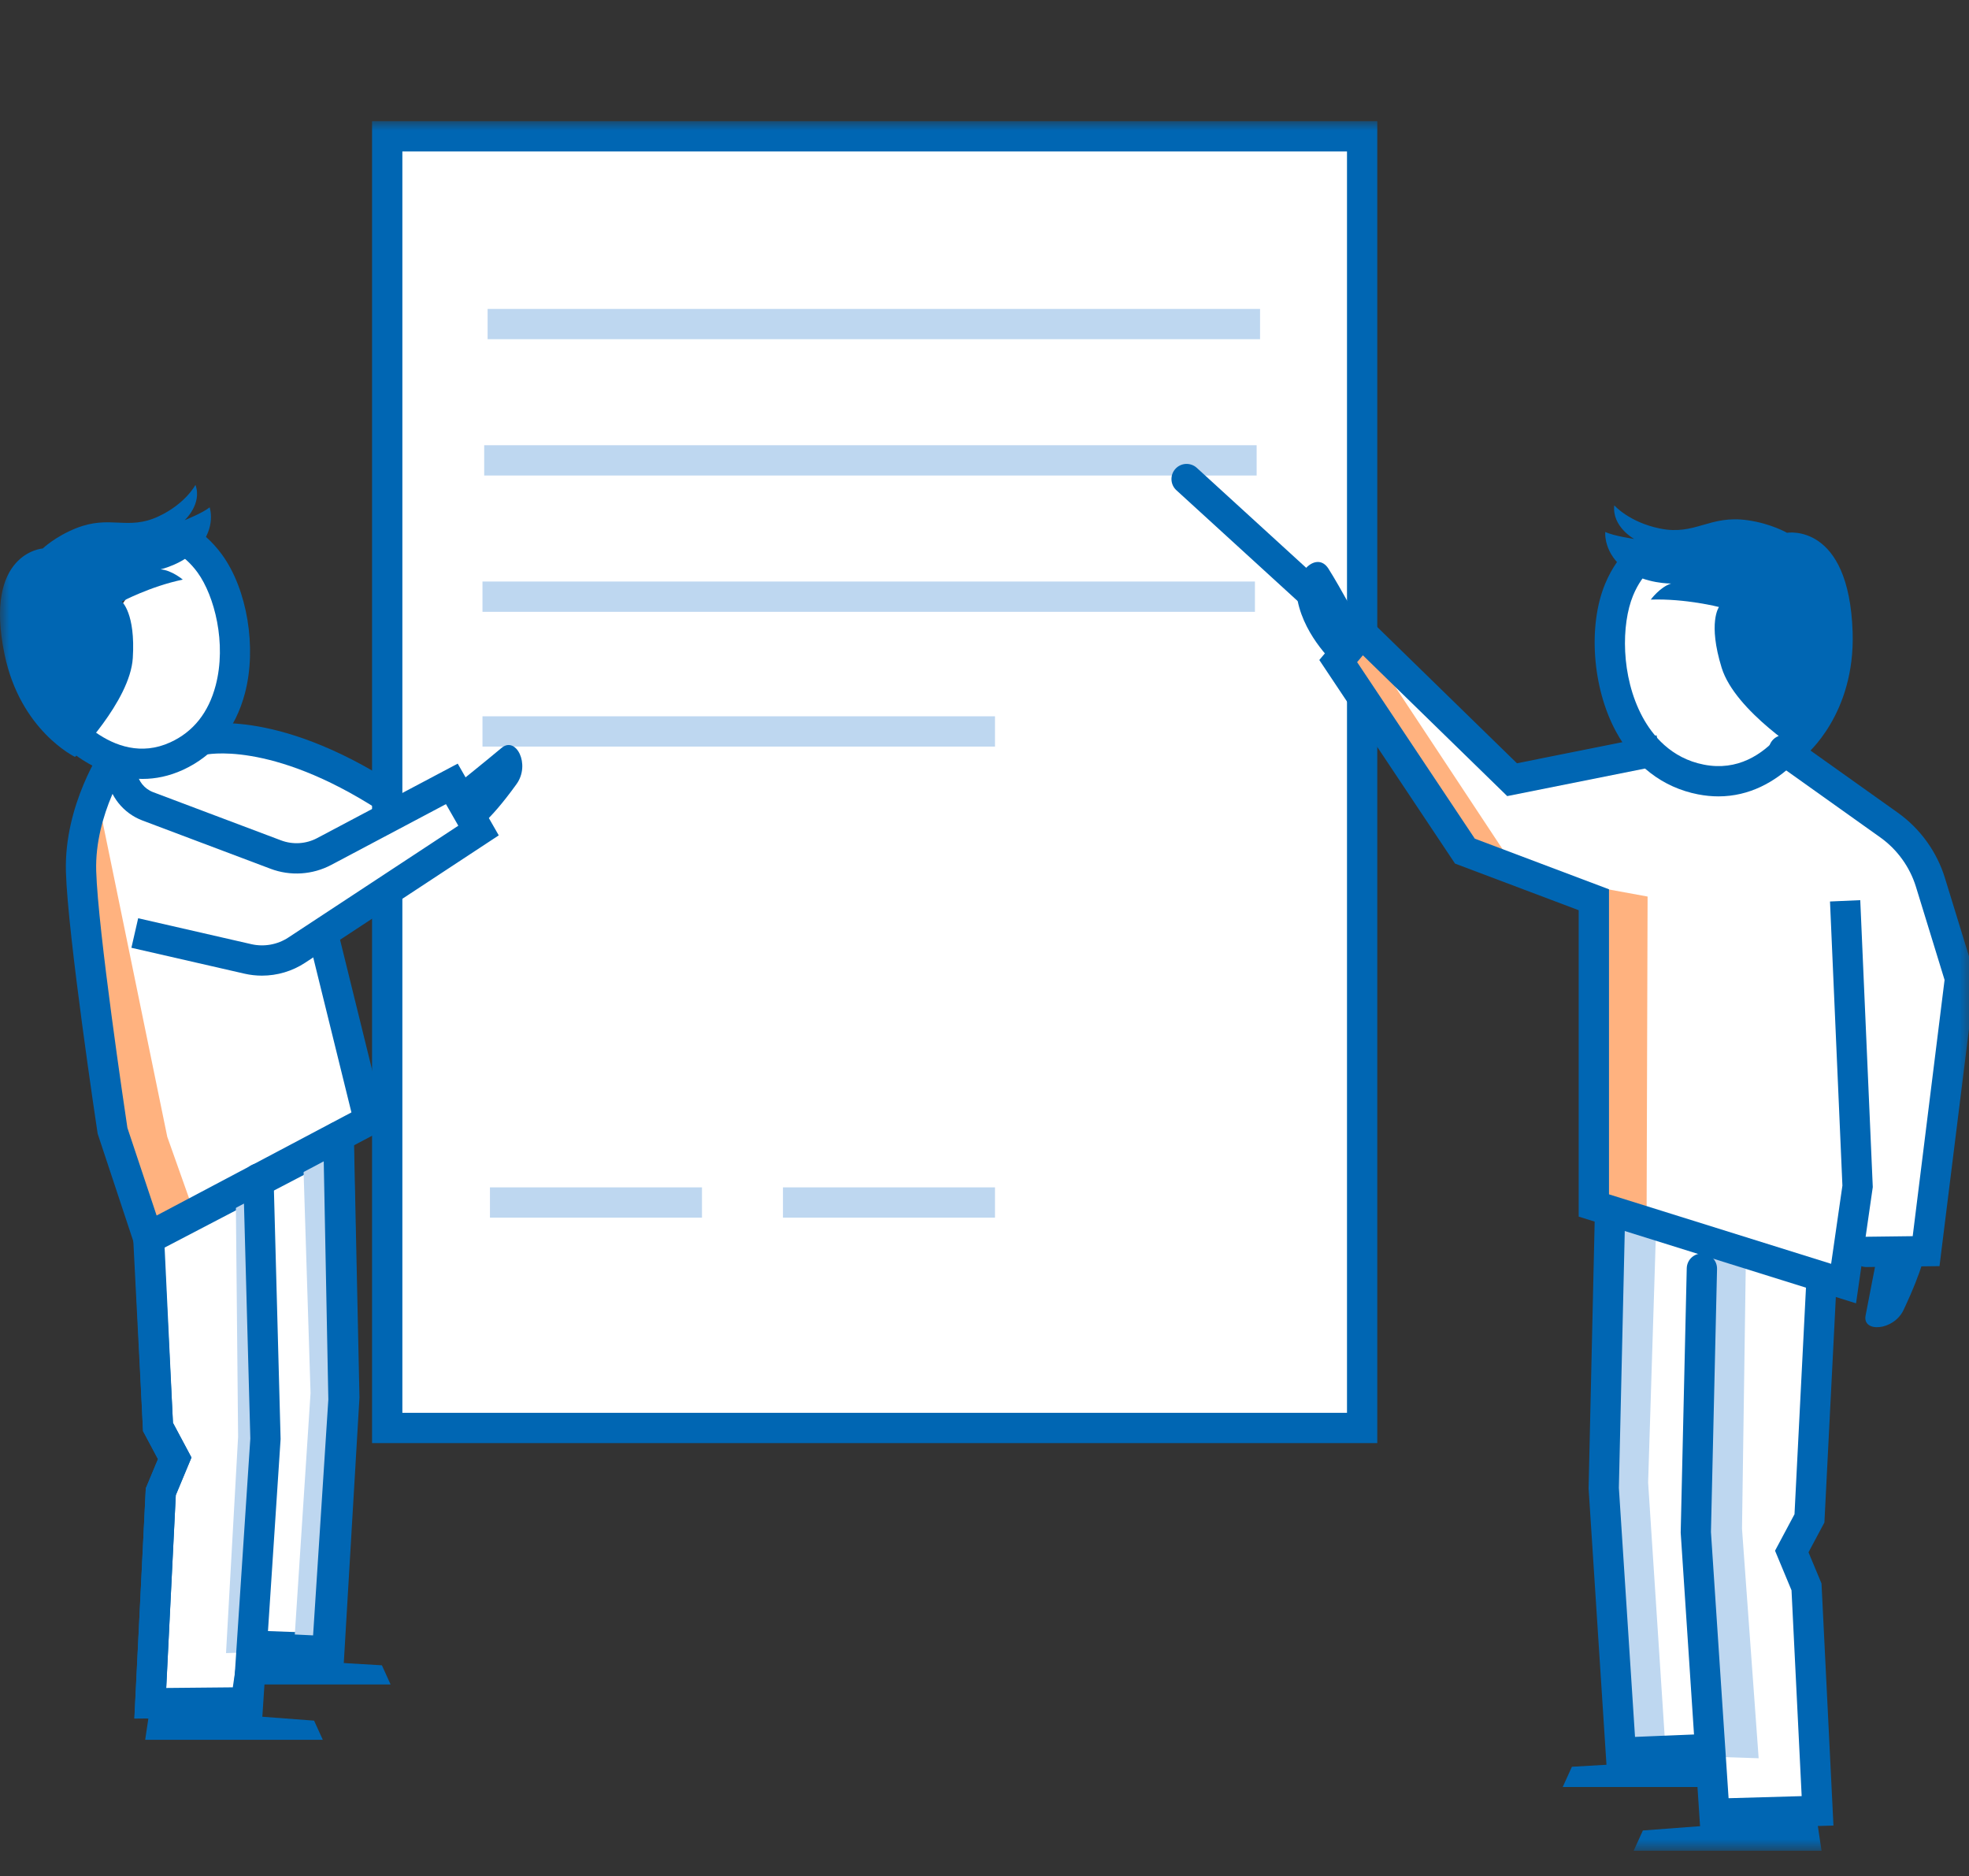 <?xml version="1.0" encoding="UTF-8"?>
<svg width="106px" height="101px" viewBox="0 0 106 101" version="1.1" xmlns="http://www.w3.org/2000/svg" xmlns:xlink="http://www.w3.org/1999/xlink">
    <rect x="0" y="0" width="106" height="101" fill="#333333" stroke="none"/>
    <title>illu_personen-mit-dokument-m_duotone</title>
    <defs>
        <polygon id="path-1" points="0 93.114 106.346 93.114 106.346 0 0 0"></polygon>
    </defs>
    <g id="Symbols" stroke="none" stroke-width="1" fill="none" fill-rule="evenodd">
        <g id="Zusammen/Personen-mit-Dokument-M-(Duotone)">
            <rect id="Rectangle" fill="#FFFFFF" opacity="0" x="0" y="0" width="106" height="106"></rect>
            <g id="Group-57" transform="translate(0, 6.523)">
                <polygon id="Fill-1" fill="#FFFFFF" points="20.845 70.353 73.33 70.353 73.33 0.815 20.845 0.815"></polygon>
                <polygon id="Fill-2" fill="#BED7F0" points="26.376 59.031 37.791 59.031 37.791 57.4 26.376 57.4"></polygon>
                <polygon id="Fill-3" fill="#BED7F0" points="42.15 59.031 53.565 59.031 53.565 57.4 42.15 57.4"></polygon>
                <polygon id="Fill-4" fill="#BED7F0" points="26.25 11.738 67.834 11.738 67.834 10.108 26.25 10.108"></polygon>
                <polygon id="Fill-5" fill="#BED7F0" points="26.066 19.077 67.651 19.077 67.651 17.446 26.066 17.446"></polygon>
                <polygon id="Fill-6" fill="#BED7F0" points="25.974 26.415 67.559 26.415 67.559 24.784 25.974 24.784"></polygon>
                <polygon id="Fill-7" fill="#BED7F0" points="25.974 33.67 53.565 33.67 53.565 32.04 25.974 32.04"></polygon>
                <g id="Group-56">
                    <polygon id="Path-2" fill="#FFFFFF" points="8 59.977 8.5 70.477 9.5 71.977 8.5 73.977 8.5 85.477 13.5 85.477 14 82.477 17.5 82.477 18.5 68.977 18 54.977"></polygon>
                    <path d="M11.557,32.855 L21.182,36.366 L16.948,41.444 L19.955,53.778 L7.988,60.179 L6.089,54.379 C6.089,54.379 3.889,42.58 4.338,39.181 C4.788,35.781 6.188,33.882 6.188,33.882 L11.557,32.855 Z" id="Fill-8" fill="#FFFFFF"></path>
                    <path d="M9.463,73.969 L8.946,84.351 L12.533,84.317 L12.988,81.234 L16.971,81.382 L17.723,68.679 L17.451,56.159 L8.829,60.659 L9.311,70.076 L10.307,71.944 L9.463,73.969 Z M7.231,86 L7.849,73.605 L8.505,72.03 L7.701,70.523 L7.147,59.697 L19.025,53.499 L19.352,68.71 L18.504,83.07 L14.388,82.918 L13.942,85.934 L7.231,86 Z" id="Fill-10" fill="#0066B3"></path>
                    <path d="M5.207,36.179 L9.005,54.678 L10.405,58.627 L7.906,59.927 L6.307,55.628 C6.307,55.628 2.756,36.779 5.207,36.179" id="Fill-12" fill="#FFB27F"></path>
                    <polygon id="Fill-14" fill="#BED7F0" points="18.268 55.327 16.317 55.726 16.718 68.475 15.818 82.273 17.768 82.273 18.618 68.325"></polygon>
                    <polygon id="Fill-16" fill="#BED7F0" points="14.038 56.729 12.688 57.379 12.818 70.824 12.168 82.474 13.668 82.424 14.318 70.725"></polygon>
                    <path d="M14.105,86.174 L7.238,85.977 L7.848,73.604 L8.505,72.03 L7.7,70.522 L7.204,60.115 C7.182,59.665 7.53,59.283 7.979,59.261 C8.429,59.23 8.811,59.587 8.833,60.036 L9.311,70.078 L10.308,71.944 L9.464,73.969 L8.948,84.394 L12.581,84.498 L13.476,70.921 L13.098,56.951 C13.086,56.5 13.441,56.126 13.89,56.114 C14.355,56.1 14.716,56.457 14.729,56.906 L15.106,70.952 L14.105,86.174 Z" id="Fill-18" fill="#0066B3"></path>
                    <path d="M7.494,61.259 L5.257,54.51 C5.192,54.075 3.649,43.823 3.549,40.414 C3.442,36.788 5.505,33.755 5.592,33.627 C5.846,33.256 6.354,33.164 6.725,33.418 C7.096,33.674 7.189,34.181 6.935,34.552 C6.917,34.579 5.088,37.287 5.179,40.365 C5.272,43.536 6.721,53.277 6.859,54.197 L8.432,58.916 L18.919,53.365 L16.586,43.901 C16.478,43.464 16.746,43.022 17.183,42.914 C17.622,42.803 18.062,43.073 18.169,43.51 L20.805,54.211 L7.494,61.259 Z" id="Fill-20" fill="#0066B3"></path>
                    <path d="M20.845,37.225 C20.693,37.225 20.54,37.183 20.403,37.094 C14.525,33.3 11.049,34.109 11.013,34.116 C10.585,34.227 10.137,33.965 10.024,33.532 C9.91,33.098 10.163,32.656 10.595,32.541 C10.76,32.495 14.729,31.49 21.287,35.725 C21.666,35.968 21.775,36.473 21.53,36.851 C21.374,37.094 21.112,37.225 20.845,37.225" id="Fill-22" fill="#0066B3"></path>
                    <path d="M18.379,83.227 L13.753,83.001 C13.303,82.978 12.956,82.596 12.978,82.146 C13,81.696 13.373,81.346 13.833,81.371 L16.855,81.52 L17.676,68.822 L17.403,54.692 C17.394,54.241 17.751,53.869 18.202,53.86 C18.687,53.847 19.023,54.211 19.033,54.66 L19.306,68.859 L18.379,83.227 Z" id="Fill-24" fill="#0066B3"></path>
                    <polygon id="Fill-26" fill="#0066B3" points="17.378 87.142 7.816 87.142 8.069 85.445 16.909 86.11"></polygon>
                    <polygon id="Fill-28" fill="#0066B3" points="21.027 84.161 13.556 84.161 13.808 82.736 20.559 83.13"></polygon>
                    <mask id="mask-2" fill="white">
                        <use xlink:href="#path-1"></use>
                    </mask>
                    <g id="Clip-31"></g>
                    <path d="M21.661,69.538 L72.515,69.538 L72.515,1.631 L21.661,1.631 L21.661,69.538 Z M20.03,71.168 L74.145,71.168 L74.145,0 L20.03,0 L20.03,71.168 Z" id="Fill-30" fill="#0066B3" mask="url(#mask-2)"></path>
                    <polygon id="Fill-32" fill="#FFFFFF" mask="url(#mask-2)" points="24.386 35.831 25.687 38.13 15.687 44.881 12.706 38.729 15.971 40.06"></polygon>
                    <path d="M14.102,46.002 C13.789,46.002 13.476,45.968 13.167,45.897 L7.074,44.502 L7.438,42.912 L13.533,44.308 C14.213,44.463 14.941,44.334 15.525,43.948 L24.673,37.93 L24.008,36.768 L17.835,40.039 C16.825,40.575 15.627,40.652 14.559,40.246 L7.668,37.649 C6.639,37.261 5.903,36.342 5.751,35.251 L5.517,33.596 L7.132,33.369 L7.365,35.025 C7.435,35.525 7.772,35.945 8.244,36.124 L15.134,38.721 C15.767,38.958 16.472,38.915 17.072,38.598 L24.641,34.588 L26.85,38.45 L16.422,45.31 C15.731,45.765 14.919,46.002 14.102,46.002" id="Fill-33" fill="#0066B3" mask="url(#mask-2)"></path>
                    <path d="M24.725,35.601 C24.725,35.601 26.237,34.383 27.001,33.742 C27.778,33.089 28.574,34.628 27.805,35.693 C26.229,37.88 25.536,38.157 25.536,38.157 L24.725,35.601 Z" id="Fill-34" fill="#0066B3" mask="url(#mask-2)"></path>
                    <polygon id="Fill-35" fill="#FFFFFF" mask="url(#mask-2)" points="88.374 33.824 81.236 35.252 73.144 27.359 71.876 28.866 78.697 39.099 85.639 41.716 85.639 58.175 99.083 62.38 99.44 60.661 103.67 60.661 105.415 45.96 102.824 38.663 96.319 33.956"></polygon>
                    <polygon id="Fill-36" fill="#FFFFFF" mask="url(#mask-2)" points="97.8 62.195 86.484 58.599 86.061 73.828 87.118 88.317 91.878 87.895 92.275 91.278 97.827 91.04 97.272 79.195 96.505 77.08 97.404 75.176"></polygon>
                    <path d="M90.304,22.39 C90.304,22.39 87.822,23.625 87.16,25.232 C85.893,28.311 86.919,34.533 91.568,35.443 C95.931,36.297 97.918,31.133 97.918,31.133 L90.304,22.39 Z" id="Fill-37" fill="#FFFFFF" mask="url(#mask-2)"></path>
                    <polygon id="Fill-38" fill="#FFB27F" mask="url(#mask-2)" points="81.526 40.158 78.935 39.312 71.923 29.265 73.277 27.678"></polygon>
                    <polygon id="Fill-39" fill="#FFB27F" mask="url(#mask-2)" points="85.809 41.216 88.697 41.744 88.644 58.878 85.757 58.191"></polygon>
                    <polygon id="Fill-40" fill="#BED7F0" mask="url(#mask-2)" points="87.086 59.383 89.148 59.806 88.726 73.29 89.677 87.885 87.614 87.885 86.716 73.131"></polygon>
                    <polygon id="Fill-41" fill="#BED7F0" mask="url(#mask-2)" points="91.687 60.599 93.992 60.969 93.78 75.776 94.676 88.135 91.951 88.044 91.264 75.67"></polygon>
                    <path d="M91.533,91.962 L90.479,75.987 L90.805,61.756 C90.816,61.312 91.178,60.96 91.62,60.96 L91.64,60.96 C92.09,60.97 92.446,61.343 92.436,61.794 L92.108,75.953 L93.057,90.286 L96.992,90.174 L96.445,79.091 L95.558,76.962 L96.606,74.997 L97.245,62.379 C97.268,61.929 97.649,61.58 98.101,61.606 C98.55,61.629 98.896,62.013 98.874,62.462 L98.216,75.443 L97.36,77.047 L98.06,78.726 L98.703,91.757 L91.533,91.962 Z" id="Fill-42" fill="#0066B3" mask="url(#mask-2)"></path>
                    <path d="M86.496,88.679 L85.521,73.607 L85.861,58.673 C85.871,58.23 86.235,57.877 86.677,57.877 L86.696,57.877 C87.146,57.887 87.502,58.261 87.492,58.712 L87.151,73.574 L88.02,86.985 L91.799,86.83 C92.23,86.787 92.628,87.162 92.647,87.611 C92.665,88.061 92.316,88.441 91.866,88.459 L86.496,88.679 Z" id="Fill-43" fill="#0066B3" mask="url(#mask-2)"></path>
                    <path d="M92.511,36.351 C92.158,36.351 91.792,36.316 91.411,36.242 C89.513,35.871 87.982,34.696 86.986,32.844 C85.725,30.5 85.481,27.169 86.406,24.921 C87.159,23.095 88.394,22.399 88.533,22.325 C88.926,22.114 89.423,22.266 89.635,22.664 C89.844,23.059 89.695,23.549 89.303,23.763 C89.253,23.79 88.438,24.269 87.914,25.543 C87.283,27.076 87.246,29.885 88.422,32.072 C88.95,33.052 89.951,34.296 91.725,34.642 C95.354,35.358 97.086,31.023 97.157,30.839 C97.32,30.419 97.794,30.21 98.211,30.373 C98.631,30.535 98.84,31.006 98.678,31.426 C97.98,33.241 95.857,36.351 92.511,36.351" id="Fill-44" fill="#0066B3" mask="url(#mask-2)"></path>
                    <polygon id="Fill-45" fill="#0066B3" mask="url(#mask-2)" points="87.948 93.114 98.061 93.114 97.794 91.319 88.443 92.023"></polygon>
                    <polygon id="Fill-46" fill="#0066B3" mask="url(#mask-2)" points="84.128 89.683 92.03 89.683 91.762 88.176 84.623 88.593"></polygon>
                    <path d="M86.903,20.682 C86.903,20.682 87.701,21.596 89.374,21.933 C91.281,22.318 92.017,21.186 94.094,21.486 C95.353,21.667 96.202,22.16 96.202,22.16 C96.202,22.16 99.54,21.589 99.735,27.506 C99.883,31.949 97.205,34.129 97.205,34.129 C97.205,34.129 93.415,31.788 92.685,29.429 C91.93,26.988 92.54,26.156 92.54,26.156 C92.54,26.156 90.748,25.694 88.869,25.757 C88.869,25.757 89.359,25.085 89.963,24.892 C89.963,24.892 88.588,24.91 87.563,24.188 C86.296,23.296 86.419,22.115 86.419,22.115 C86.856,22.329 87.973,22.492 87.973,22.492 C87.973,22.492 86.773,21.833 86.903,20.682" id="Fill-47" fill="#0066B3" mask="url(#mask-2)"></path>
                    <polygon id="Fill-48" fill="#0066B3" mask="url(#mask-2)" points="99.919 63.643 84.988 58.975 84.988 42.48 78.33 39.969 71.024 29.009 73.252 26.363 81.664 34.568 89.18 33.064 89.5 34.663 81.14 36.336 73.37 28.755 73.06 29.124 79.396 38.628 86.619 41.353 86.619 57.776 98.578 61.516 99.185 57.304 98.517 42.01 100.146 41.938 100.82 57.385"></polygon>
                    <path d="M73.32,27.268 C73.32,27.268 72.137,25.068 71.514,24.089 C70.879,23.093 69.561,24.345 69.856,25.814 C70.261,27.833 71.944,29.302 71.944,29.302 L73.32,27.268 Z" id="Fill-49" fill="#0066B3" mask="url(#mask-2)"></path>
                    <path d="M101.1,60.87 C101.1,60.87 100.604,63.393 100.432,64.305 C100.256,65.233 101.946,65.122 102.476,64.002 C103.561,61.708 103.676,60.75 103.676,60.75 L101.1,60.87 Z" id="Fill-50" fill="#0066B3" mask="url(#mask-2)"></path>
                    <path d="M100.478,61.69 C100.032,61.69 99.669,61.332 99.663,60.885 C99.657,60.434 100.019,60.065 100.468,60.059 L102.969,60.028 L104.685,46.232 L103.144,41.219 C102.816,40.153 102.135,39.209 101.226,38.561 L95.564,34.529 C95.196,34.268 95.112,33.76 95.372,33.393 C95.633,33.027 96.143,32.94 96.51,33.202 L102.172,37.233 C103.372,38.088 104.27,39.333 104.703,40.74 L106.346,46.087 L104.412,61.641 L100.489,61.69 L100.478,61.69 Z" id="Fill-51" fill="#0066B3" mask="url(#mask-2)"></path>
                    <path d="M71.535,27.078 C71.339,27.078 71.142,27.007 70.985,26.864 L63.33,19.869 C62.998,19.565 62.975,19.05 63.279,18.717 C63.583,18.384 64.099,18.363 64.431,18.666 L72.086,25.661 C72.418,25.965 72.44,26.48 72.137,26.813 C71.977,26.989 71.756,27.078 71.535,27.078" id="Fill-52" fill="#0066B3" mask="url(#mask-2)"></path>
                    <path d="M9.198,22.201 C9.198,22.201 10.331,22.49 11.295,23.82 C13.144,26.367 13.583,32.314 9.511,34.182 C5.69,35.936 2.719,31.631 2.719,31.631 L9.198,22.201 Z" id="Fill-53" fill="#FFFFFF" mask="url(#mask-2)"></path>
                    <path d="M7.677,35.411 C5.096,35.411 2.963,33.42 2.048,32.094 C1.792,31.723 1.885,31.215 2.256,30.959 C2.627,30.704 3.134,30.796 3.39,31.167 C3.495,31.318 6.026,34.881 9.171,33.44 C10.406,32.874 11.227,31.842 11.612,30.373 C12.204,28.117 11.55,25.56 10.636,24.299 C9.873,23.249 9.022,22.998 8.986,22.988 C8.557,22.866 8.3,22.419 8.416,21.989 C8.533,21.558 8.962,21.296 9.4,21.41 C9.545,21.448 10.85,21.817 11.956,23.342 C13.312,25.211 13.83,28.342 13.189,30.787 C12.681,32.724 11.527,34.154 9.851,34.923 C9.104,35.265 8.374,35.411 7.677,35.411" id="Fill-54" fill="#0066B3" mask="url(#mask-2)"></path>
                    <path d="M10.522,19.581 C10.522,19.581 9.991,20.599 8.529,21.28 C6.862,22.057 5.934,21.181 4.092,21.916 C2.975,22.363 2.303,23.004 2.303,23.004 C2.303,23.004 -0.89,23.221 0.244,28.702 C1.094,32.817 4.039,34.227 4.039,34.227 C4.039,34.227 7.003,31.234 7.149,28.904 C7.301,26.493 6.557,25.864 6.557,25.864 C6.557,25.864 8.101,25.041 9.841,24.681 C9.841,24.681 9.243,24.173 8.644,24.129 C8.644,24.129 9.912,23.842 10.694,22.949 C11.66,21.849 11.285,20.79 11.285,20.79 C10.93,21.086 9.94,21.483 9.94,21.483 C9.94,21.483 10.897,20.611 10.522,19.581" id="Fill-55" fill="#0066B3" mask="url(#mask-2)"></path>
                </g>
            </g>
        </g>
    </g>
</svg>
